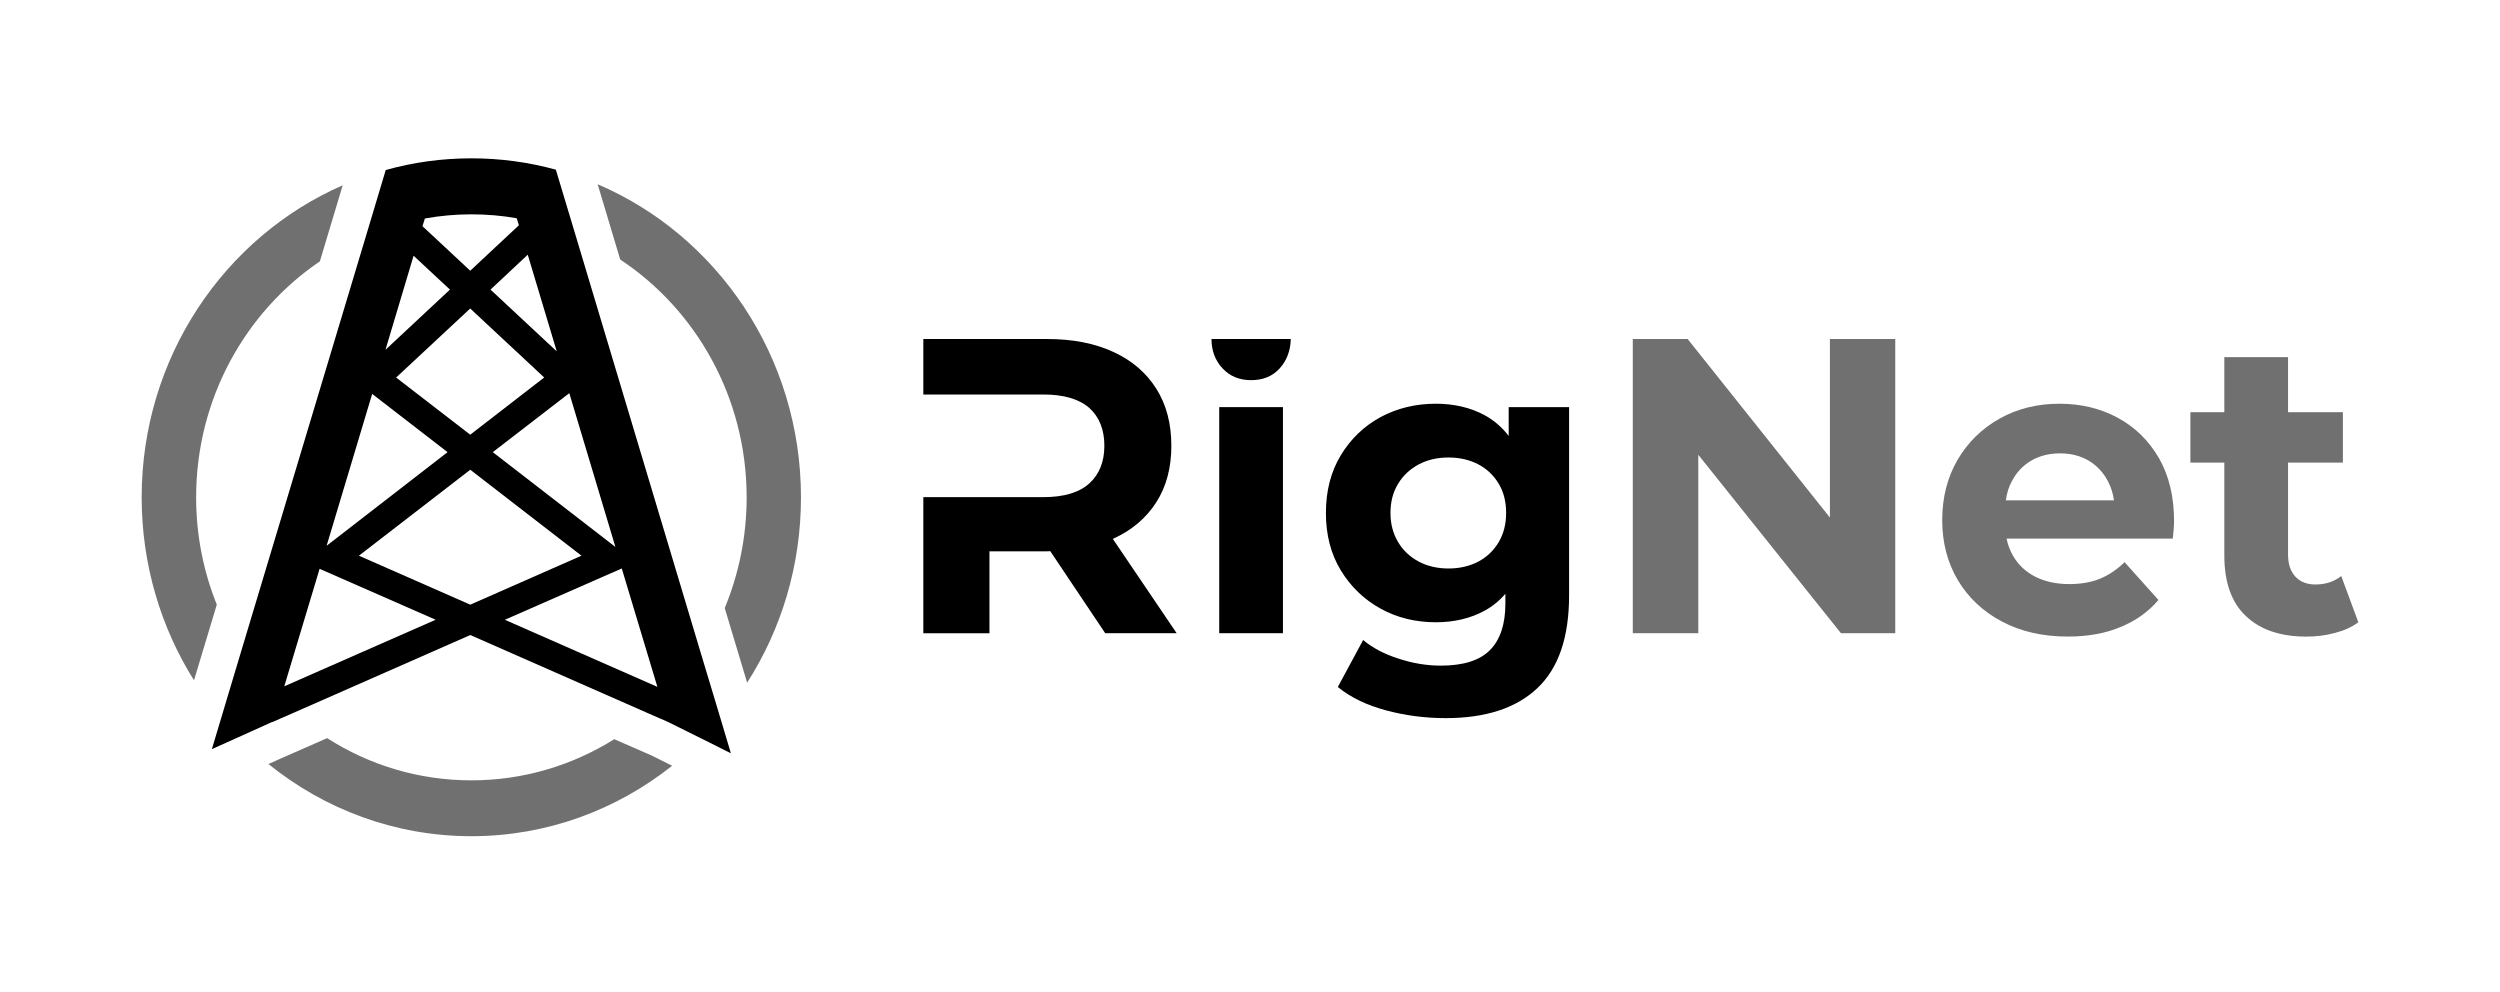 <svg width="600" height="238" viewBox="0 0 600 238" fill="none" xmlns="http://www.w3.org/2000/svg">
<path d="M267.199 129.276C271.639 127.274 275.071 124.334 277.504 120.559C279.937 116.749 281.124 112.246 281.124 106.997C281.124 101.686 279.937 97.121 277.504 93.276C275.071 89.431 271.639 86.491 267.199 84.463C262.759 82.4 257.474 81.364 251.302 81.364H221.599V94.681H230.418H237.47H250.422C255.349 94.681 258.994 95.778 261.427 97.902C263.827 100.062 265.047 103.09 265.047 106.997C265.047 110.806 263.835 113.844 261.427 116.029C258.994 118.215 255.349 119.313 250.422 119.313H237.47H230.418H221.599V151.976H237.47V132.313H251.302C251.541 132.313 251.822 132.313 252.061 132.278L265.252 151.968H282.396L267.079 129.337C267.105 129.311 267.173 129.311 267.199 129.276Z" fill="black"/>
<path d="M307.907 97.708H292.616V151.967H307.907V97.708Z" fill="black"/>
<path d="M293.401 88.395C295.159 90.3 297.448 91.239 300.274 91.239C303.134 91.239 305.439 90.3 307.172 88.36C308.845 86.481 309.725 84.138 309.785 81.355H290.754C290.762 84.173 291.642 86.517 293.401 88.395Z" fill="black"/>
<path d="M362.076 104.618C360.497 102.555 358.584 100.896 356.365 99.675C352.958 97.832 349.039 96.893 344.6 96.893C339.707 96.893 335.268 97.99 331.315 100.114C327.362 102.274 324.169 105.337 321.804 109.244C319.405 113.185 318.218 117.811 318.218 123.122C318.218 128.371 319.405 132.971 321.804 136.904C324.177 140.81 327.37 143.874 331.315 146.06C335.259 148.245 339.707 149.343 344.6 149.343C349.039 149.343 352.958 148.403 356.365 146.534C358.251 145.498 359.891 144.155 361.291 142.504V144.91C361.291 149.817 360.044 153.539 357.611 156.005C355.152 158.507 351.199 159.754 345.786 159.754C342.439 159.754 339.067 159.192 335.635 158.068C332.203 156.971 329.368 155.47 327.157 153.6L321.078 164.88C324.152 167.382 327.976 169.226 332.595 170.472C337.214 171.719 341.987 172.351 346.973 172.351C356.518 172.351 363.844 169.972 368.924 165.196C374.029 160.412 376.582 152.977 376.582 142.908V97.709H362.085V104.618H362.076ZM359.703 130.092C358.516 132.093 356.903 133.656 354.811 134.78C352.71 135.877 350.311 136.439 347.639 136.439C344.967 136.439 342.559 135.877 340.493 134.78C338.393 133.656 336.719 132.093 335.541 130.092C334.329 128.064 333.714 125.747 333.714 123.122C333.714 120.436 334.32 118.092 335.541 116.117C336.728 114.116 338.401 112.588 340.493 111.456C342.559 110.358 344.958 109.797 347.639 109.797C350.32 109.797 352.719 110.358 354.811 111.456C356.911 112.579 358.516 114.116 359.703 116.117C360.89 118.083 361.47 120.427 361.47 123.122C361.47 125.747 360.89 128.055 359.703 130.092Z" fill="black"/>
<path d="M439.178 124.212L405.035 81.365H391.87V151.968H407.588V109.148L441.825 151.968H454.862V81.365H439.178V124.212Z" fill="#707070"/>
<path d="M508.273 100.274C504.141 98.027 499.454 96.894 494.288 96.894C488.935 96.894 484.137 98.079 479.877 100.484C475.616 102.863 472.278 106.173 469.811 110.36C467.377 114.547 466.131 119.393 466.131 124.835C466.131 130.208 467.377 134.992 469.87 139.214C472.363 143.401 475.855 146.72 480.423 149.151C484.957 151.556 490.242 152.777 496.261 152.777C501.033 152.777 505.26 152.03 508.905 150.494C512.585 148.993 515.624 146.834 518.024 143.99L509.904 134.922C508.111 136.668 506.165 137.985 504.064 138.863C501.938 139.741 499.445 140.18 496.645 140.18C493.512 140.18 490.779 139.583 488.44 138.398C486.126 137.213 484.333 135.519 483.061 133.271C482.361 132.025 481.875 130.708 481.576 129.268H521.464C521.524 128.61 521.618 127.864 521.678 127.109C521.737 126.328 521.772 125.643 521.772 125.046C521.772 119.173 520.559 114.17 518.152 109.947C515.727 105.778 512.44 102.521 508.273 100.274ZM481.405 120.086C481.618 118.401 482.105 116.865 482.831 115.522C483.924 113.397 485.478 111.738 487.484 110.553C489.49 109.394 491.804 108.806 494.417 108.806C497.029 108.806 499.309 109.403 501.289 110.553C503.236 111.738 504.781 113.362 505.883 115.46C506.609 116.838 507.129 118.366 507.343 120.086H481.405Z" fill="#707070"/>
<path d="M561.902 138.249C560.203 139.592 558.128 140.277 555.704 140.277C553.697 140.277 552.084 139.653 550.897 138.398C549.744 137.151 549.13 135.396 549.13 133.113V111.027H562.295V98.931H549.13V85.711H533.838V98.931H525.693V111.027H533.838V133.315C533.838 139.785 535.572 144.631 539.038 147.879C542.504 151.162 547.337 152.786 553.535 152.786C555.909 152.786 558.188 152.505 560.374 151.908C562.56 151.346 564.446 150.503 566 149.344L561.902 138.249Z" fill="#707070"/>
<path d="M143.439 44.224L148.852 62.29C167.089 74.351 179.196 95.454 179.196 119.366C179.196 128.776 177.309 137.774 173.936 145.938L179.315 163.845C187.494 151.064 192.233 135.781 192.233 119.366C192.233 85.543 172.084 56.47 143.439 44.224Z" fill="#707070"/>
<path d="M47.071 119.358C47.071 95.727 58.896 74.852 76.774 62.72L82.247 44.47C53.91 56.848 34 85.763 34 119.358C34 135.518 38.619 150.617 46.559 163.275L52.032 145.113C48.839 137.177 47.071 128.487 47.071 119.358Z" fill="#707070"/>
<path d="M147.427 177.408C137.429 183.658 125.689 187.283 113.139 187.283C100.46 187.283 88.576 183.596 78.51 177.153L67.564 181.964L64.431 183.368C77.869 194.218 94.8 200.688 113.13 200.688C131.247 200.688 147.973 194.376 161.317 183.781L156.425 181.34L147.427 177.408Z" fill="#707070"/>
<path d="M168.212 156.805L138.15 56.505L133.403 40.721C126.932 38.939 120.153 38 113.126 38C106.014 38 99.116 38.966 92.576 40.809L87.837 56.627L57.836 156.463L53.097 172.281L50.852 179.786L57.263 176.907L65.289 173.282L65.323 173.317L70.403 171.096L112.87 152.407L155.704 171.254L160.297 173.255L168.536 177.346L175.409 180.787L172.95 172.536L168.212 156.805ZM147.696 131.269L118.266 108.516L136.631 94.356L147.696 131.269ZM112.853 74.035L130.603 90.599L112.853 104.329L95.069 90.608L112.853 74.035ZM92.516 83.945L99.261 61.377L107.986 69.505L92.516 83.945ZM117.72 69.505L126.659 61.131L133.617 84.323L117.72 69.505ZM113.126 51.44C116.832 51.44 120.486 51.755 124.012 52.379L124.533 54.064L112.853 64.976L101.395 54.284L101.976 52.44C105.587 51.782 109.327 51.44 113.126 51.44ZM89.323 94.541L107.414 108.516L78.386 130.988L89.323 94.541ZM68.226 164.714L76.704 136.518L104.554 148.738L68.226 164.714ZM86.138 133.367L112.862 112.738L139.551 133.367L112.862 145.121L86.138 133.367ZM121.16 148.747L149.224 136.431L157.77 164.846L121.16 148.747Z" fill="black"/>
</svg>
